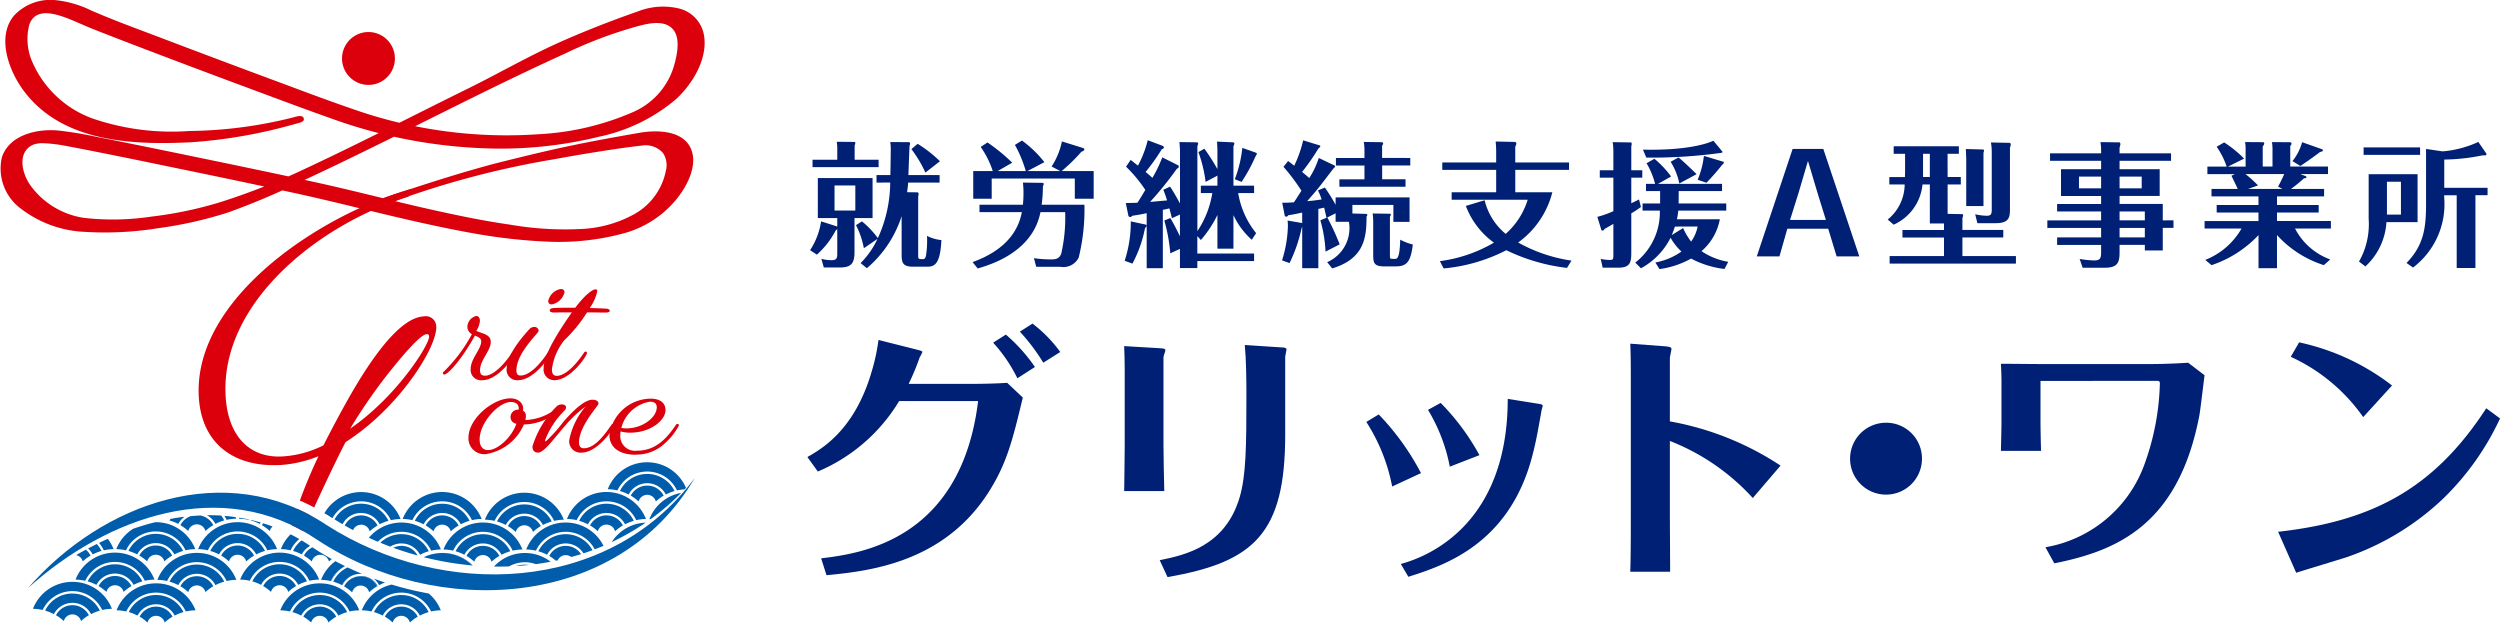 <svg xmlns="http://www.w3.org/2000/svg" xmlns:xlink="http://www.w3.org/1999/xlink" width="199.46" height="49.675" viewBox="0 0 199.46 49.675">
  <defs>
    <style>
      .cls-1 {
        fill: none;
      }

      .cls-2 {
        clip-path: url(#clip-path);
      }

      .cls-3 {
        fill: #002076;
      }

      .cls-4 {
        fill: #dc000c;
      }

      .cls-5 {
        fill: #005dab;
      }
    </style>
    <clipPath id="clip-path">
      <rect id="長方形_4366" data-name="長方形 4366" class="cls-1" width="199.46" height="49.675" transform="translate(0 0)"/>
    </clipPath>
  </defs>
  <g id="logo" transform="translate(13 -0.664)">
    <g id="グループ_5673" data-name="グループ 5673" transform="translate(-13 0.663)">
      <g id="グループ_5672" data-name="グループ 5672" class="cls-2">
        <path id="パス_11679" data-name="パス 11679" class="cls-3" d="M68.176,20.124c0,.927-.3,1.218-1.181,1.218H65.727l-.195-.689a3.359,3.359,0,0,0,.813.107c.455,0,.455-.226.455-.571V18.272a.388.388,0,0,1-.119.107,6.934,6.934,0,0,1-1.506,1.94l-.542-.356a5.792,5.792,0,0,0,.878-2.3l1.289.41V17.4H65.25V14.21h4.367V17.4H68.176ZM70.1,12.746v.591H64.828v-.591H66.8V11.98a3.135,3.135,0,0,0-.044-.668l1.366.012c.064,0,.119,0,.119.086a.387.387,0,0,1-.055.182v1.154ZM66.583,16.8h1.658V14.8H66.583Zm3.348-2.229v-.6h1.105c.011-.323.032-1.809.032-2.025a3.2,3.2,0,0,0-.043-.613l1.495.01a.106.106,0,0,1,.087.108.8.8,0,0,1-.033.172c-.021.065-.086,2.122-.1,2.348h2.491v.6H72.455c-.011.15-.021.345-.086.765l.844.01c.011,0,.076.022.076.13a1.021,1.021,0,0,1-.032.194V20.33c0,.344,0,.344.39.344.162,0,.216-.151.249-.387a8.108,8.108,0,0,0,.065-1.466,3.185,3.185,0,0,0,1.148.334c-.087,1.843-.509,2.122-1.094,2.122H72.823c-.855,0-.888-.388-.888-1.045V17.248A9.072,9.072,0,0,1,69.162,21.4l-.5-.409a6.633,6.633,0,0,0,1.344-1.929l-1.084.743a6.634,6.634,0,0,0-.628-1.842l.476-.3A7.249,7.249,0,0,1,70.039,19a10.833,10.833,0,0,0,.986-4.438Zm3.9-.8a9.765,9.765,0,0,0-1.116-1.875l.5-.42a10.121,10.121,0,0,1,1.777,1.39Z"/>
        <path id="パス_11680" data-name="パス 11680" class="cls-3" d="M86.521,16.333a16.2,16.2,0,0,1-.455,4.212,1.366,1.366,0,0,1-1.462.743H82.675l-.184-.69a9.046,9.046,0,0,0,1.311.1c.347,0,.693,0,.867-.453a12.927,12.927,0,0,0,.314-3.318H83.011c-.628,3.221-4.052,4.212-5.005,4.493l-.412-.507c2.568-.926,3.641-2.424,3.933-3.986h-3.38v-.592h3.466a9.077,9.077,0,0,0,.044-.959,6.629,6.629,0,0,0-.044-.808l1.528.021c.054,0,.13,0,.13.1a.619.619,0,0,1-.065.184,10.63,10.63,0,0,1-.1,1.465Zm-4.68-2.683a9.877,9.877,0,0,0-.867-2.09l.564-.345a8.924,8.924,0,0,1,1.787,1.724l-1.354.711h2.622l-.693-.366a5.674,5.674,0,0,0,.823-2l1.625.507c.087.021.162.053.162.129,0,.1-.108.14-.238.194A13.324,13.324,0,0,1,84.7,13.65h2.557v2.209H85.752V14.243h-6.63v1.616H77.649V13.65h1.559a7.423,7.423,0,0,0-.964-1.928l.542-.355a14.288,14.288,0,0,1,1.972,1.615l-1.16.668Z"/>
        <path id="パス_11681" data-name="パス 11681" class="cls-3" d="M91.4,17.917a.093.093,0,0,1,.075.1.233.233,0,0,1-.119.172,9.968,9.968,0,0,1-1.007,2.845l-.618-.227a10.015,10.015,0,0,0,.488-3.145Zm4.409-2.511v-.592h1.322v-.8l-.943.5a10.821,10.821,0,0,0-.574-2.38l.477-.27a16.987,16.987,0,0,1,1.04,1.627V12c0-.151-.022-.538-.033-.7l1.268.055c.054,0,.119.043.119.1a.529.529,0,0,1-.076.2v3.157h1.647v.592H98.788a6.872,6.872,0,0,0,1.431,3.2l-.347.527a5.984,5.984,0,0,1-1.463-1.971v2.682H97.131V17.151a9.1,9.1,0,0,1-1.322,2l-.281-.313v1.39h4.528v.6H95.528v.56H94.141v-1.53l-.77.355a13.551,13.551,0,0,0-.476-2.617l.476-.2c.228.366.52.948.77,1.454V17.119l-.64.291c-.043-.172-.086-.356-.205-.786a4.99,4.99,0,0,1-.52.118V21.4H91.487V17.011c-.629.129-.867.162-1.149.206a.239.239,0,0,1-.173.1.2.2,0,0,1-.131-.075l-.216-1.045c.216,0,.715-.011.932-.021.1-.152.282-.432.628-1.024A11.046,11.046,0,0,0,89.84,13.3l.368-.538c.087.053.433.344.585.452a8.969,8.969,0,0,0,.78-2.026l1.224.463a.214.214,0,0,1,.065.119c0,.086-.119.119-.173.14a15.359,15.359,0,0,1-1.289,1.81c.325.269.433.367.542.474a10.713,10.713,0,0,0,.79-1.638l1.29.647c.021.021.021.075.021.118s-.011.065-.162.162a27.345,27.345,0,0,1-2.124,2.628c.141-.011,1.29-.118,1.355-.118a7.588,7.588,0,0,0-.3-.851l.542-.248c.249.356.509.84.791,1.336V12.1c0-.13-.022-.539-.044-.764l1.409.021c.043.011.087.043.087.086a2.147,2.147,0,0,1-.065.237v6.765a7.664,7.664,0,0,0,1.191-3.038Zm4.431-3.21c.033.021.033.064.033.1a1.194,1.194,0,0,1-.109.194,13.471,13.471,0,0,1-1.105,2.025l-.542-.215a9.64,9.64,0,0,0,.6-2.5Z"/>
        <path id="パス_11682" data-name="パス 11682" class="cls-3" d="M108.975,17.065c.044,0,.119.032.119.075s-.022.076-.065.141c-.01,1.593-.119,3.338-2.741,4.136l-.4-.5a2.953,2.953,0,0,0,1.734-3.221H106.56v-.678l-.662.334a19.594,19.594,0,0,1,.986,2.143l-1.127.582a10.881,10.881,0,0,0-.412-2.5l.488-.2c-.1-.43-.107-.484-.185-.807-.074.01-.4.086-.465.1V21.4h-1.289v-3.34c-.011.064-.043.14-.054.184a12.214,12.214,0,0,1-.954,2.747l-.6-.216a9.815,9.815,0,0,0,.467-2.694,4.565,4.565,0,0,0-.023-.484l1.063.183c.032.01.064.01.1.021v-.84c-.584.129-.834.172-1.116.215a.163.163,0,0,1-.152.109c-.044,0-.108-.022-.119-.054l-.206-1.056c.206,0,.51,0,.932-.033.086-.118.249-.366.6-.926a15.737,15.737,0,0,0-1.431-1.907l.37-.463c.238.183.324.248.487.377a9.543,9.543,0,0,0,.714-2.025l1.333.409c.032.011.032.054.032.087s-.14.15-.161.172a17.036,17.036,0,0,1-1.29,1.852c.195.162.39.323.574.486a6.694,6.694,0,0,0,.758-1.6l1.257.6c.033.011.043.075.043.108a.4.4,0,0,1-.1.1c-.3.377-.921,1.2-1.191,1.54s-.759.895-.933,1.1c.358-.032.769-.075,1.149-.14a4.44,4.44,0,0,0-.293-.721l.553-.227a13.614,13.614,0,0,1,.857,1.379V15.75h5.9V17.7h-1.29V16.354H107.9v.679Zm3.543-4.46v.6h-2.244v1.1h1.864V14.9h-5.276v-.593h2v-1.1h-2.276v-.6h2.276v-.614a4.121,4.121,0,0,0-.054-.667l1.461.021c.044,0,.087.064.087.1a.512.512,0,0,1-.087.182V12.6Zm-1.625,4.449a.071.071,0,0,1,.075.064c0,.043-.022.077-.075.184v3.017c0,.3,0,.334.195.334h.259c.314,0,.347-.949.368-1.531a4.373,4.373,0,0,0,1.008.388c-.173,1.347-.454,1.745-1.365,1.745h-.92c-.878,0-.878-.334-.878-1.034V17.743a5.023,5.023,0,0,0-.044-.71Z"/>
        <path id="パス_11683" data-name="パス 11683" class="cls-3" d="M125.185,12.961v.593h-4.29v1.788h2.957a7.076,7.076,0,0,1-2.729,4.008,12.335,12.335,0,0,0,4.257,1.443l-.358.582a15.048,15.048,0,0,1-4.842-1.411,13.607,13.607,0,0,1-5,1.454l-.3-.582a11.436,11.436,0,0,0,4.312-1.476,6.4,6.4,0,0,1-2.242-2.93l1.5-.452a4.982,4.982,0,0,0,1.68,2.682,5.958,5.958,0,0,0,1.755-2.725h-6.067v-.593h3.553V13.554h-4.3v-.593h4.3v-.84a7.881,7.881,0,0,0-.043-.83l1.5.033c.054,0,.151.022.151.118a.543.543,0,0,1-.086.259v1.26Z"/>
        <path id="パス_11684" data-name="パス 11684" class="cls-3" d="M131.028,13.586v.592h-.877v2.037c.216-.1.39-.184.617-.3l.152.6a7.489,7.489,0,0,1-.769.506v3.135c0,.732-.065,1.2-1.008,1.2h-1.278l-.152-.7a3.549,3.549,0,0,0,.737.086c.271,0,.271-.086.271-.452V17.862c-.228.141-.672.389-.693.4-.087.129-.152.14-.174.14s-.076-.011-.087-.043l-.324-1.055a8.309,8.309,0,0,0,1.278-.453V14.178h-1.084v-.592h1.084v-1.5a4.6,4.6,0,0,0-.054-.744l1.43.022c.054,0,.086.021.086.118a.7.7,0,0,1-.032.194v1.907Zm2.9,2.65h3.8v.57H133.9a5.746,5.746,0,0,1-.109.69h3.424a4.395,4.395,0,0,1-1.463,2.543,5.362,5.362,0,0,0,2.134.85l-.3.572a7.618,7.618,0,0,1-2.665-.83,7.123,7.123,0,0,1-2.524.84l-.325-.528a5.292,5.292,0,0,0,2.08-.872,4.591,4.591,0,0,1-.867-1.1,5.689,5.689,0,0,1-2.362,2.435l-.455-.453a5.088,5.088,0,0,0,1.961-4.148H131.05v-.57h1.4v-.991h-1.126v-.571h.726a6.107,6.107,0,0,0-.683-1.649l.629-.355a8.092,8.092,0,0,1,1.332,1.412l-1.051.592h5.114v.571h-3.456Zm3.477-4.158a.081.081,0,0,1,.022.043c0,.086-.184.086-.271.1a41,41,0,0,1-5.806.355l-.271-.636c3.954.087,5.46-.635,5.622-.711Zm-3.488.484c.293.216,1.322,1.207,1.441,1.336l-1.376.743a5.157,5.157,0,0,0-.693-1.734Zm-.282,5.516c-.065.183-.13.388-.259.679l.909-.561a5.2,5.2,0,0,0,.639,1.078,3.022,3.022,0,0,0,.52-1.2Zm3.868-5.171a.091.091,0,0,1,.033.064c0,.065-.076.13-.152.2a18.384,18.384,0,0,1-1.235,1.411l-.705-.237a6.812,6.812,0,0,0,.5-1.907Z"/>
        <path id="パス_11685" data-name="パス 11685" class="cls-3" d="M142.6,18.25l-.628,2.208h-1.809l2.86-8.575h2.448l2.871,8.575h-1.809l-.672-2.208Zm.217-.7h2.86l-.661-2.134-.769-2.574-.759,2.574Z"/>
        <path id="パス_11686" data-name="パス 11686" class="cls-3" d="M155.389,14.125h1.052v.591h-1.052v2.349l1.181.021c.022,0,.055.043.055.086a1.027,1.027,0,0,1-.055.238v.937h3.261v.6H156.57v1.486h4.269v.6H150.763v-.6H155.1V18.951h-3.315v-.6H155.1V17.83H153.97V14.716h-.585a3.923,3.923,0,0,1-2.3,3.211l-.477-.41a3.635,3.635,0,0,0,1.354-2.8h-1.224v-.591h1.246c0-.087.011-.27.011-.421V12.271h-.91v-.6h5.2v.6h-.9Zm-1.419-1.854h-.542v1.854h.542Zm4.236-.345c.065,0,.087.054.087.109a.677.677,0,0,1-.043.15V16.44h-1.376V12.691c0-.1-.022-.624-.033-.8Zm2.156-.527c.022,0,.065.075.065.14a.638.638,0,0,1-.065.237V16.6c0,.668,0,1.206-1.126,1.206h-1.474l-.173-.711a4.38,4.38,0,0,0,.91.119c.314,0,.411-.087.411-.485V12.11a4.23,4.23,0,0,0-.065-.743Z"/>
        <path id="パス_11687" data-name="パス 11687" class="cls-3" d="M173.41,17.582v.6h-.856v1.8h-1.431v-.443h-2.015v.615c0,.819-.184,1.207-1.18,1.207h-1.766l-.239-.7a8.157,8.157,0,0,0,1.149.119c.487,0,.563-.162.563-.668v-.572h-3.51v-.6h3.51v-.755h-4.29v-.6h4.29v-.711h-3.51v-.6h3.51v-.636h-3.2V13.5h3.2v-.668h-4.074v-.6h4.074v-.28a3.467,3.467,0,0,0-.054-.614l1.527.022c.033,0,.066.086.066.15a1.374,1.374,0,0,1-.066.27v.452h4.107v.6h-4.107V13.5h3.2v2.133h-3.2v.636h3.446v1.314Zm-5.775-3.49h-1.766v.937h1.766Zm1.473.937h1.766v-.937h-1.766Zm2.015,1.842h-2.015v.711h2.015Zm0,1.314h-2.015v.755h2.015Z"/>
        <path id="パス_11688" data-name="パス 11688" class="cls-3" d="M183.943,14.049c.054.033.076.054.076.086,0,.065-.044.076-.206.1a11.43,11.43,0,0,1-1.029.84h2.643v.593h-3.759v.689h3.326v.6h-3.326v.678h4.3v.6h-2.861a5.152,5.152,0,0,0,2.807,2.467l-.51.452a8.532,8.532,0,0,1-3.737-2.4V21.4h-1.474V18.757a9.117,9.117,0,0,1-3.748,2.4l-.5-.42a5.752,5.752,0,0,0,2.892-2.5h-2.946v-.6h4.3v-.678h-3.336v-.6h3.336v-.689h-3.748v-.593h2.091c-.065-.172-.433-.9-.5-1.056l.281-.129h-2.2v-.6h1.538a6.3,6.3,0,0,0-.8-1.583l.6-.345a9.206,9.206,0,0,1,1.592,1.292l-1.289.636h1.408V11.959a3.411,3.411,0,0,0-.043-.624l1.386.01c.077,0,.142.011.142.1,0,.054-.011.1-.12.237v1.605h.78v-1.26a4,4,0,0,0-.043-.689l1.419.01c.076,0,.141.033.141.108s-.032.107-.1.193v1.638h3.011v.6h-2.21Zm-2.189.84a10.6,10.6,0,0,0,.488-1h-3.088a9.636,9.636,0,0,1,1,.906l-.791.279H182.1Zm3.5-2.984c.021.011.076.032.076.086,0,.076-.022.076-.249.151-.163.14-1.246.916-1.55,1.1l-.628-.388a4.192,4.192,0,0,0,.769-1.508Z"/>
        <path id="パス_11689" data-name="パス 11689" class="cls-3" d="M192.884,13.9v3.824H190.4a5.219,5.219,0,0,1-1.68,3.533l-.509-.387a6.038,6.038,0,0,0,.77-3.415V13.9Zm.2-1.541h-4.507v-.6h4.507Zm-2.644,4.762h1.116V14.5h-1.116Zm4.572-1.3a6.336,6.336,0,0,1-2.492,5.526l-.52-.366c1.387-1.412,1.56-2.823,1.56-4.719V11.883l1.322.195a8.4,8.4,0,0,0,2.849-.754l.618.9a.1.1,0,0,1,.032.075c0,.076-.076.1-.13.1a1.09,1.09,0,0,0-.357.032,15.9,15.9,0,0,1-2.882.3v2.251h3.456v.593H197.5v5.806h-1.495V15.579h-1Z"/>
        <path id="パス_11690" data-name="パス 11690" class="cls-3" d="M64.417,36.465c1.16-.663,3.781-2.16,5.135-6.841a15.689,15.689,0,0,0,.537-2.5l3.137.791c.15.043.365.086.365.171a2.583,2.583,0,0,1-.215.427,18.774,18.774,0,0,1-.881,2.117h4.469c.666,0,2.127,0,3.394-.085l1.247,1.174c-.838,3.486-1.29,5.3-2.772,7.612-3.609,5.6-9.56,6.242-12.891,6.562l-.429-1.346C68.5,44.182,76.663,43.2,78.038,32h-6.3a13.861,13.861,0,0,1-6.488,5.622Zm15.834-9.77a13.241,13.241,0,0,1,2.32,2.587l-1.4.9a12.112,12.112,0,0,0-1.934-2.842Zm2.127-.876a10.825,10.825,0,0,1,2.213,2.266l-1.354.855a15.521,15.521,0,0,0-1.869-2.48Z"/>
        <path id="パス_11691" data-name="パス 11691" class="cls-3" d="M89.733,29.368c0-.535-.021-1.219-.043-1.753l2.9.171c.28.021.387.042.387.171,0,.085-.15.448-.15.534v7.055c0,1.047.043,2.65.064,3.633h-3.2c0-.192.043-2.565.043-3.655Zm2.793,15.327c1.977-.406,5.221-1.09,6.381-5.023.515-1.775.537-4.1.537-8.209,0-1.155-.022-2.844-.129-3.934l2.986.192c.108,0,.344.022.344.15,0,.086-.107.513-.107.62v6.2c0,7.867-2.471,10.154-9.389,11.352Z"/>
        <path id="パス_11692" data-name="パス 11692" class="cls-3" d="M110,33.066a20.271,20.271,0,0,1,3.373,4.682l-2.3,1.068a14.562,14.562,0,0,0-2.063-5.151Zm12.847-.834c.086.021.237.043.237.149,0,.065-.108.364-.108.45-.279,1.56-.408,2.351-.752,3.655-1.847,6.9-6.939,8.615-9.861,9.534l-.6-1.025c2.557-.685,8.53-3.464,8.53-13.169Zm-7.906-.086a18.5,18.5,0,0,1,3.094,4.169l-2.364.919a13.694,13.694,0,0,0-1.74-4.532Z"/>
        <path id="パス_11693" data-name="パス 11693" class="cls-3" d="M130.113,30.094c0-1.433-.021-2.116-.043-2.673l2.836.214c.15.021.451.043.451.192,0,.108-.129.642-.129.749v5.045a23.448,23.448,0,0,1,8.83,3.528l-2.213,2.586a17.6,17.6,0,0,0-6.617-4.553v5.964c0,.171.022,3.933.022,4.468h-3.18c.043-1.347.043-3.207.043-4.553Z"/>
        <path id="パス_11694" data-name="パス 11694" class="cls-3" d="M153.343,36.593a2.868,2.868,0,1,1-2.879-2.865,2.854,2.854,0,0,1,2.879,2.865"/>
        <path id="パス_11695" data-name="パス 11695" class="cls-3" d="M162.8,30.393v3.271c0,.47.021,1.518.043,2.309h-3.2c.021-1.069.043-1.86.043-2.309V30.393c0-.256-.022-.983-.043-1.368,1.053,0,2.148.021,3.222.021H171.7c.408,0,1.675-.021,2.878-.106l1.311,1c-.064.448-.322,2.672-.408,3.163-1.676,8.872-6.7,10.86-11.58,11.844l-.709-1.284a10.228,10.228,0,0,0,7.842-6.456,20.25,20.25,0,0,0,1.289-6.605c0-.171-.065-.214-.194-.214Z"/>
        <path id="パス_11696" data-name="パス 11696" class="cls-3" d="M181.757,42.429c7.434-.834,12.4-3.378,16.607-9.855l1.1.812a21.541,21.541,0,0,1-4.533,6.392,21.16,21.16,0,0,1-7.649,4.66c-.58.193-3.437,1.048-4.082,1.262Zm6.789-9.149a14.327,14.327,0,0,0-5.779-4.811l.666-1.154a18.458,18.458,0,0,1,7.412,3.442Z"/>
        <path id="パス_11697" data-name="パス 11697" class="cls-4" d="M23.332,9.384a35.282,35.282,0,0,1-8.23,1.069,19.511,19.511,0,0,1-7.725-1,8.327,8.327,0,0,1-4.749-4.4,4.52,4.52,0,0,1-.284-3.1C2.772.766,4.007.99,4.975,1.316c.825.278,1.628.678,2.44,1q1.669.658,3.348,1.3,4.382,1.676,8.781,3.309c2.335.87,4.67,1.745,7.019,2.577a40.133,40.133,0,0,0,13.128,2.356,32.823,32.823,0,0,0,8.1-.949,13.9,13.9,0,0,0,6.134-2.985c1.308-1.2,2.509-3.168,2.261-4.991A2.669,2.669,0,0,0,54.082.657a5.481,5.481,0,0,0-3.206.261c-2.128.741-4.43,1.641-6.47,2.565-2.366,1.072-4.775,2.456-7.1,3.6-4.62,2.274-8.932,4.521-13.606,6.682a54.042,54.042,0,0,1-6.062,2.346,31.042,31.042,0,0,1-5.521,1.167,20.769,20.769,0,0,1-5.37.112,6.428,6.428,0,0,1-4.32-2.6c-.711-1-1.07-2.7.256-3.259a2.227,2.227,0,0,1,.829-.1,10.767,10.767,0,0,1,1.591.183c.3.052.594.11.89.167,2.643.51,5.28,1.054,7.916,1.6,3.166.652,6.331,1.31,9.49,2,2.783.6,5.54,1.31,8.313,1.959,2.1.492,4.211.955,6.337,1.326a43.844,43.844,0,0,0,5.621.614,19.775,19.775,0,0,0,6.228-.7A8.209,8.209,0,0,0,53.885,16c.834-.981,1.759-2.635,1.3-3.976C54.619,10.367,52.4,10.353,51,10.6c-4.475.782-6.41,1.175-11.006,2.323-2.627.657-6.167,1.784-9.191,2.812-.269.092-1.283.494-1.049.808s1.67-.465,1.956-.566A70.919,70.919,0,0,1,44.194,12.71c1.6-.3,5.112-.892,7.013-1.094a1.857,1.857,0,0,1,1.676.576,1.743,1.743,0,0,1,.242,1.434,5.088,5.088,0,0,1-2.516,3.458,9.624,9.624,0,0,1-4.257,1.187,25.585,25.585,0,0,1-5.658-.347c-2.11-.3-4.2-.737-6.281-1.2-3-.671-5.973-1.46-8.976-2.122-3.053-.673-6.114-1.31-9.175-1.943-2.833-.587-5.668-1.169-8.507-1.727a29.343,29.343,0,0,0-3.141-.521C2.96,10.267.772,10.748.157,12.527A3.975,3.975,0,0,0,1.7,16.674,9,9,0,0,0,6.759,18.5a26.587,26.587,0,0,0,5.809-.285A32.384,32.384,0,0,0,18.2,16.951a59.765,59.765,0,0,0,6.143-2.616c2.314-1.073,4.6-2.193,6.891-3.325C35.84,8.728,40.42,6.388,45.1,4.267a34.245,34.245,0,0,1,5.715-2.158c.925-.252,2.284-.572,2.939.307.572.768.224,2.179-.045,3.049A5.82,5.82,0,0,1,50.4,8.988a21.527,21.527,0,0,1-7.377,1.718A36.959,36.959,0,0,1,28.078,8.677C26,7.964,23.944,7.182,21.884,6.418q-4.4-1.634-8.783-3.3C11.157,2.377,9.19,1.671,7.283.84a8.429,8.429,0,0,0-2.9-.833A3.971,3.971,0,0,0,1.1,1.266c-1.4,1.718-.371,4.417.787,5.971,3.077,4.133,8.694,4.345,13.4,4.112A40.072,40.072,0,0,0,23.511,9.9c.28-.076.789-.151.73-.426-.079-.375-.657-.156-.909-.088"/>
        <path id="パス_11698" data-name="パス 11698" class="cls-4" d="M38.476,30.335a.824.824,0,0,1-.926-.878c0-.853.842-1.575.842-2.225,0-.251-.241-.348-.5-.456-1,1.828-2.14,3.1-2.429,3.1-.084,0-.132-.036-.132-.1a.189.189,0,0,1,.084-.133,12.22,12.22,0,0,0,2.236-2.981.668.668,0,0,1-.36-.6.922.922,0,0,1,.709-.853c.18,0,.289.156.289.4a1.737,1.737,0,0,1-.289.794c.553.241,1.154.288,1.154.878,0,.721-.853,1.443-.853,2.248,0,.3.084.446.4.446.541,0,1.335-.625,2.153-1.84a.148.148,0,0,1,.12-.084.123.123,0,0,1,.12.132c0,.18-1.311,2.152-2.609,2.152"/>
        <path id="パス_11699" data-name="パス 11699" class="cls-4" d="M40.426,29.409c0-.9.865-2.117,1.815-3.151a.489.489,0,0,1,.373-.168.328.328,0,0,1,.36.277.352.352,0,0,1-.1.2c-.709.818-1.671,1.924-1.671,2.994,0,.253.084.4.325.4.6,0,1.358-.612,2.176-1.827a.151.151,0,0,1,.12-.084.124.124,0,0,1,.121.132c0,.181-1.311,2.152-2.61,2.152a.832.832,0,0,1-.913-.925m4.316-6.349c.216,0,.3.12.3.253a1.291,1.291,0,0,1-1.01.974.253.253,0,0,1-.289-.265,1.231,1.231,0,0,1,1-.962"/>
        <path id="パス_11700" data-name="パス 11700" class="cls-4" d="M44.226,30.335a.849.849,0,0,1-.854-.95c0-1.178,1.431-3.282,2.237-4.437l.012-.024c-.541,0-1.01,0-1.383.013-.241,0-.373-.048-.373-.169s.109-.18.337-.193c.385-.023.974-.023,1.695-.023.71-.95,1.347-1.467,1.623-1.467.1,0,.133.06.133.156a3.66,3.66,0,0,1-.6,1.334c.408.013.841.025,1.286.049.229.012.313.1.313.18s-.133.133-.337.133c-.529,0-1.022-.013-1.479-.013-.06.1-.12.181-.18.277a11.5,11.5,0,0,1-1.647,1.96,4.652,4.652,0,0,0-.974,2.309c0,.372.132.516.4.516.577-.011,1.334-.625,2.164-1.851a.148.148,0,0,1,.12-.084c.072,0,.108.048.108.12,0,.24-1.323,2.164-2.6,2.164"/>
        <path id="パス_11701" data-name="パス 11701" class="cls-4" d="M41.8,33.865a3.991,3.991,0,0,1-3.042,2.368,1.262,1.262,0,0,1-1.383-1.3c0-1.551,1.972-3.15,3.343-3.15.673,0,1.022.421,1.022.806a.83.83,0,0,1-.013.179.433.433,0,0,1,.229.41,1.688,1.688,0,0,1-.036.336,4.263,4.263,0,0,0,2.621-1.046.218.218,0,0,1,.132-.048c.072,0,.1.036.1.108,0,.288-1.444,1.335-2.97,1.335m-2.85,2.044c.746,0,1.852-.986,2.249-2.1a.528.528,0,0,1-.469-.542.587.587,0,0,1,.625-.577h.024c.048-.4-.193-.613-.625-.613-.986,0-2.49,1.659-2.49,2.982,0,.542.229.854.686.854"/>
        <path id="パス_11702" data-name="パス 11702" class="cls-4" d="M46.4,36.113a.906.906,0,0,1-.986-.974,5.749,5.749,0,0,1,1.311-2.706,9.2,9.2,0,0,0-1.6,1.492c-.95,1.082-1.719,2.188-2.188,2.188-.277,0-.457-.156-.457-.493a7.694,7.694,0,0,1,1.876-3.138.613.613,0,0,1,.469-.217c.192,0,.336.084.336.241a.354.354,0,0,1-.108.241,6.553,6.553,0,0,0-1.563,2.38c0,.06.024.085.06.085a11.425,11.425,0,0,0,1.383-1.539c.721-.831,1.671-1.781,2.344-1.781.277,0,.47.121.47.289a.285.285,0,0,1-.06.157c-.433.577-1.492,1.887-1.492,2.958,0,.276.1.468.385.468.686,0,1.371-.637,2.189-1.851a.148.148,0,0,1,.12-.084.123.123,0,0,1,.12.132c0,.18-1.311,2.152-2.609,2.152"/>
        <path id="パス_11703" data-name="パス 11703" class="cls-4" d="M50.723,36.281c-1.4,0-2.1-.649-2.1-1.574a3.356,3.356,0,0,1,3.283-2.9c.769,0,1.19.349,1.19.914,0,.818-1.2,1.8-2.814,1.8a2.669,2.669,0,0,1-.769-.1,2.56,2.56,0,0,0-.024.3,1.174,1.174,0,0,0,1.322,1.238c1.359,0,2.249-.769,3.115-2.055a.148.148,0,0,1,.12-.084.123.123,0,0,1,.12.132,5.089,5.089,0,0,1-1.118,1.419,3.294,3.294,0,0,1-2.321.9m-1.154-2.128a2.346,2.346,0,0,0,.409.036c1.31,0,2.417-.9,2.417-1.671,0-.337-.193-.457-.566-.457a2.837,2.837,0,0,0-2.26,2.092"/>
        <path id="パス_11704" data-name="パス 11704" class="cls-4" d="M31.507,4.667a2.109,2.109,0,1,1-2.11-2.11,2.11,2.11,0,0,1,2.11,2.11"/>
        <path id="パス_11705" data-name="パス 11705" class="cls-5" d="M6.027,46.244a3.785,3.785,0,0,1,.774.093,2.627,2.627,0,0,1,4.75,0,3.793,3.793,0,0,1,.774-.093,3.381,3.381,0,0,0-6.3,0"/>
        <path id="パス_11706" data-name="パス 11706" class="cls-5" d="M9.176,45.024a2.419,2.419,0,0,0-2.182,1.361,3.744,3.744,0,0,1,.7.279,1.669,1.669,0,0,1,2.964,0,3.762,3.762,0,0,1,.7-.279,2.417,2.417,0,0,0-2.181-1.361"/>
        <path id="パス_11707" data-name="パス 11707" class="cls-5" d="M9.861,47.225a3.675,3.675,0,0,1,.626-.466,1.471,1.471,0,0,0-2.622,0,3.715,3.715,0,0,1,.626.466.707.707,0,0,1,1.37,0"/>
        <path id="パス_11708" data-name="パス 11708" class="cls-5" d="M9.279,43.813a3.717,3.717,0,0,1,.774.094,2.626,2.626,0,0,1,4.75,0,3.733,3.733,0,0,1,.774-.094,3.361,3.361,0,0,0-3.149-2.15c-.021,0-.041,0-.062.005-.584.147-1.164.322-1.739.52a3.319,3.319,0,0,0-1.348,1.625"/>
        <path id="パス_11709" data-name="パス 11709" class="cls-5" d="M14.61,43.956a2.428,2.428,0,0,0-4.363,0,3.761,3.761,0,0,1,.7.279,1.669,1.669,0,0,1,2.965,0,3.734,3.734,0,0,1,.7-.279"/>
        <path id="パス_11710" data-name="パス 11710" class="cls-5" d="M12.428,43.525a1.463,1.463,0,0,0-1.311.8,3.676,3.676,0,0,1,.626.466.707.707,0,0,1,1.37,0,3.676,3.676,0,0,1,.626-.466,1.463,1.463,0,0,0-1.311-.8"/>
        <path id="パス_11711" data-name="パス 11711" class="cls-5" d="M8.287,43.907a3.794,3.794,0,0,1,.774-.094,3.3,3.3,0,0,0-.461-.822q-.35.157-.7.325a2.535,2.535,0,0,1,.382.591"/>
        <path id="パス_11712" data-name="パス 11712" class="cls-5" d="M7.394,44.235a3.761,3.761,0,0,1,.7-.279,2.363,2.363,0,0,0-.368-.552c-.234.116-.468.235-.7.358a1.631,1.631,0,0,1,.368.473"/>
        <path id="パス_11713" data-name="パス 11713" class="cls-5" d="M6.6,44.794a3.675,3.675,0,0,1,.626-.466,1.442,1.442,0,0,0-.379-.471q-.39.21-.775.433a.693.693,0,0,1,.528.5"/>
        <path id="パス_11714" data-name="パス 11714" class="cls-5" d="M22.412,43.813a3.735,3.735,0,0,1,.775.094,2.559,2.559,0,0,1,.692-.9c-.23-.133-.46-.258-.692-.375a3.3,3.3,0,0,0-.775,1.176"/>
        <path id="パス_11715" data-name="パス 11715" class="cls-5" d="M23.379,43.956a3.734,3.734,0,0,1,.7.279,1.652,1.652,0,0,1,.665-.686q-.339-.228-.683-.432a2.38,2.38,0,0,0-.681.839"/>
        <path id="パス_11716" data-name="パス 11716" class="cls-5" d="M24.25,44.329a3.676,3.676,0,0,1,.626.466.707.707,0,0,1,1.37,0c.072-.066.148-.126.225-.186-.527-.3-1.043-.606-1.542-.94a1.454,1.454,0,0,0-.679.66"/>
        <path id="パス_11717" data-name="パス 11717" class="cls-5" d="M26.405,46.331a.322.322,0,0,1,.033.006,2.587,2.587,0,0,1,1.1-1.167l-.005,0a2.586,2.586,0,0,0-1.123,1.164"/>
        <path id="パス_11718" data-name="パス 11718" class="cls-5" d="M30.3,46.665c.1-.051.2-.1.3-.14-.1.042-.2.089-.305.139h0"/>
        <path id="パス_11719" data-name="パス 11719" class="cls-5" d="M27.3,46.652l.028.013a1.656,1.656,0,0,1,.781-.747,1.649,1.649,0,0,0-.809.734"/>
        <path id="パス_11720" data-name="パス 11720" class="cls-5" d="M28.1,47.2c.009.008.02.015.029.024a.7.7,0,0,1,.415-.473.7.7,0,0,0-.444.449"/>
        <path id="パス_11721" data-name="パス 11721" class="cls-5" d="M30.076,46.779a3.7,3.7,0,0,0-.584.431l.006.014a3.729,3.729,0,0,1,.626-.466,1.464,1.464,0,0,0-1.311-.8,1.481,1.481,0,0,0-.624.139,1.469,1.469,0,0,1,1.887.686"/>
        <path id="パス_11722" data-name="パス 11722" class="cls-5" d="M22.309,44.832a2.612,2.612,0,0,1,2.375,1.505,3.8,3.8,0,0,1,.775-.094,3.382,3.382,0,0,0-6.3,0,3.794,3.794,0,0,1,.774.094,2.613,2.613,0,0,1,2.375-1.505"/>
        <path id="パス_11723" data-name="パス 11723" class="cls-5" d="M22.309,45.763a1.662,1.662,0,0,1,1.483.9,3.707,3.707,0,0,1,.7-.279,2.428,2.428,0,0,0-4.363,0,3.761,3.761,0,0,1,.7.279,1.659,1.659,0,0,1,1.482-.9"/>
        <path id="パス_11724" data-name="パス 11724" class="cls-5" d="M22.994,47.225a3.715,3.715,0,0,1,.626-.466,1.471,1.471,0,0,0-2.622,0,3.675,3.675,0,0,1,.626.466.707.707,0,0,1,1.37,0"/>
        <path id="パス_11725" data-name="パス 11725" class="cls-5" d="M15.706,44.113a3.363,3.363,0,0,0-3.15,2.15,3.735,3.735,0,0,1,.775.094,2.626,2.626,0,0,1,4.75,0,3.717,3.717,0,0,1,.774-.094,3.362,3.362,0,0,0-3.149-2.15"/>
        <path id="パス_11726" data-name="パス 11726" class="cls-5" d="M15.706,45.044a2.417,2.417,0,0,0-2.182,1.362,3.578,3.578,0,0,1,.7.279,1.669,1.669,0,0,1,2.965,0,3.628,3.628,0,0,1,.7-.279,2.416,2.416,0,0,0-2.181-1.362"/>
        <path id="パス_11727" data-name="パス 11727" class="cls-5" d="M15.706,45.974a1.463,1.463,0,0,0-1.311.8,3.715,3.715,0,0,1,.626.466.707.707,0,0,1,1.37,0,3.675,3.675,0,0,1,.626-.466,1.464,1.464,0,0,0-1.311-.8"/>
        <path id="パス_11728" data-name="パス 11728" class="cls-5" d="M12.453,46.543A3.362,3.362,0,0,0,9.3,48.693a3.794,3.794,0,0,1,.774.094,2.626,2.626,0,0,1,4.75,0,3.8,3.8,0,0,1,.775-.094,3.363,3.363,0,0,0-3.15-2.15"/>
        <path id="パス_11729" data-name="パス 11729" class="cls-5" d="M12.453,47.474a2.415,2.415,0,0,0-2.181,1.361,3.762,3.762,0,0,1,.7.279,1.67,1.67,0,0,1,2.965,0,3.707,3.707,0,0,1,.7-.279,2.416,2.416,0,0,0-2.182-1.361"/>
        <path id="パス_11730" data-name="パス 11730" class="cls-5" d="M12.453,48.4a1.464,1.464,0,0,0-1.311.8,3.675,3.675,0,0,1,.626.466.707.707,0,0,1,1.37,0,3.715,3.715,0,0,1,.626-.466,1.463,1.463,0,0,0-1.311-.8"/>
        <path id="パス_11731" data-name="パス 11731" class="cls-5" d="M22.107,43.813a3.382,3.382,0,0,0-6.3,0,3.735,3.735,0,0,1,.775.094,2.626,2.626,0,0,1,4.75,0,3.717,3.717,0,0,1,.774-.094"/>
        <path id="パス_11732" data-name="パス 11732" class="cls-5" d="M18.958,42.594a2.417,2.417,0,0,0-2.182,1.362,3.578,3.578,0,0,1,.7.279,1.669,1.669,0,0,1,2.965,0,3.628,3.628,0,0,1,.7-.279,2.416,2.416,0,0,0-2.181-1.362"/>
        <path id="パス_11733" data-name="パス 11733" class="cls-5" d="M19.642,44.794a3.715,3.715,0,0,1,.626-.466,1.471,1.471,0,0,0-2.622,0,3.675,3.675,0,0,1,.626.466.707.707,0,0,1,1.37,0"/>
        <path id="パス_11734" data-name="パス 11734" class="cls-5" d="M19.06,41.383a3.8,3.8,0,0,1,.775.093c.005-.011.012-.021.017-.032-.25-.055-.5-.1-.753-.143-.012.028-.028.053-.039.082"/>
        <path id="パス_11735" data-name="パス 11735" class="cls-5" d="M20.028,41.525a3.734,3.734,0,0,1,.7.279c.021-.04.046-.078.07-.116q-.374-.109-.749-.2c-.006.012-.014.023-.02.035"/>
        <path id="パス_11736" data-name="パス 11736" class="cls-5" d="M20.9,41.9a3.675,3.675,0,0,1,.626.466.692.692,0,0,1,.225-.357q-.38-.141-.762-.26a1.532,1.532,0,0,0-.089.151"/>
        <path id="パス_11737" data-name="パス 11737" class="cls-5" d="M18.08,41.477a3.734,3.734,0,0,1,.775-.093c-.017-.044-.041-.083-.059-.126-.3-.041-.594-.075-.892-.1a2.594,2.594,0,0,1,.176.318"/>
        <path id="パス_11738" data-name="パス 11738" class="cls-5" d="M13.524,41.525a3.734,3.734,0,0,1,.7.279,1.644,1.644,0,0,1,.5-.577c-.376.045-.751.106-1.126.175-.023.041-.049.08-.07.123"/>
        <path id="パス_11739" data-name="パス 11739" class="cls-5" d="M17.188,41.8a3.762,3.762,0,0,1,.7-.279,2.349,2.349,0,0,0-.241-.388c-.378-.023-.756-.029-1.135-.025a1.654,1.654,0,0,1,.677.692"/>
        <path id="パス_11740" data-name="パス 11740" class="cls-5" d="M14.394,41.9a3.675,3.675,0,0,1,.626.466.707.707,0,0,1,1.37,0,3.715,3.715,0,0,1,.626-.466,1.46,1.46,0,0,0-1.023-.772q-.384.017-.768.051a1.456,1.456,0,0,0-.831.721"/>
        <path id="パス_11741" data-name="パス 11741" class="cls-5" d="M27.528,45.167c-.258-.128-.515-.256-.768-.393a3.324,3.324,0,0,0-1.144,1.49,3.785,3.785,0,0,1,.774.094c.005-.009.011-.018.015-.027a2.6,2.6,0,0,1,1.123-1.164"/>
        <path id="パス_11742" data-name="パス 11742" class="cls-5" d="M26.583,46.406a3.734,3.734,0,0,1,.7.279c.006-.012.014-.022.021-.034a1.651,1.651,0,0,1,.808-.734,1.673,1.673,0,0,1,.654-.134c.044,0,.086.006.129.009-.391-.164-.778-.335-1.159-.519a2.4,2.4,0,0,0-1.152,1.133"/>
        <path id="パス_11743" data-name="パス 11743" class="cls-5" d="M30.247,46.685c.015-.008.032-.014.048-.022.1-.05.2-.1.3-.138.043-.017.088-.03.132-.045q-.455-.15-.9-.316a1.629,1.629,0,0,1,.419.521"/>
        <path id="パス_11744" data-name="パス 11744" class="cls-5" d="M29.45,47.245c.013-.012.028-.023.042-.035a3.7,3.7,0,0,1,.584-.431,1.464,1.464,0,0,0-1.311-.8,1.481,1.481,0,0,0-.575.118,1.457,1.457,0,0,0-.736.686,3.675,3.675,0,0,1,.626.466c0-.016.014-.029.019-.045a.7.7,0,0,1,.444-.448.7.7,0,0,1,.907.493"/>
        <path id="パス_11745" data-name="パス 11745" class="cls-5" d="M37.669,45.113l.049.005a3.369,3.369,0,0,0-2.4-1,3.482,3.482,0,0,0-.555.047,3.511,3.511,0,0,1,.516-.04,3.372,3.372,0,0,1,2.391.992"/>
        <path id="パス_11746" data-name="パス 11746" class="cls-5" d="M5.779,46.424a3.361,3.361,0,0,0-3.149,2.15,3.794,3.794,0,0,1,.774.094,2.626,2.626,0,0,1,4.75,0,3.785,3.785,0,0,1,.774-.094,3.362,3.362,0,0,0-3.149-2.15"/>
        <path id="パス_11747" data-name="パス 11747" class="cls-5" d="M5.779,47.355A2.417,2.417,0,0,0,3.6,48.717,3.612,3.612,0,0,1,4.3,49a1.668,1.668,0,0,1,2.964,0,3.629,3.629,0,0,1,.7-.279,2.416,2.416,0,0,0-2.181-1.362"/>
        <path id="パス_11748" data-name="パス 11748" class="cls-5" d="M5.779,48.286a1.463,1.463,0,0,0-1.311.8,3.675,3.675,0,0,1,.626.466.707.707,0,0,1,1.37,0,3.675,3.675,0,0,1,.626-.466,1.464,1.464,0,0,0-1.311-.8"/>
        <path id="パス_11749" data-name="パス 11749" class="cls-5" d="M28.868,48.694a3.785,3.785,0,0,1,.774.093,2.627,2.627,0,0,1,4.75,0,3.8,3.8,0,0,1,.775-.093A3.321,3.321,0,0,0,34.2,47.35a24.991,24.991,0,0,1-2.951-.71,3.346,3.346,0,0,0-2.384,2.054"/>
        <path id="パス_11750" data-name="パス 11750" class="cls-5" d="M32.017,47.475a2.417,2.417,0,0,0-2.182,1.362,3.673,3.673,0,0,1,.7.278,1.669,1.669,0,0,1,2.964,0,3.69,3.69,0,0,1,.7-.278,2.416,2.416,0,0,0-2.181-1.362"/>
        <path id="パス_11751" data-name="パス 11751" class="cls-5" d="M32.017,48.4a1.463,1.463,0,0,0-1.311.8,3.675,3.675,0,0,1,.626.466.707.707,0,0,1,1.37,0,3.676,3.676,0,0,1,.626-.466,1.464,1.464,0,0,0-1.311-.8"/>
        <path id="パス_11752" data-name="パス 11752" class="cls-5" d="M25.513,46.544a3.363,3.363,0,0,0-3.15,2.15,3.8,3.8,0,0,1,.775.093,2.627,2.627,0,0,1,4.75,0,3.785,3.785,0,0,1,.774-.093,3.362,3.362,0,0,0-3.149-2.15"/>
        <path id="パス_11753" data-name="パス 11753" class="cls-5" d="M25.513,47.475a2.417,2.417,0,0,0-2.182,1.362,3.638,3.638,0,0,1,.7.278,1.67,1.67,0,0,1,2.965,0,3.69,3.69,0,0,1,.7-.278,2.416,2.416,0,0,0-2.181-1.362"/>
        <path id="パス_11754" data-name="パス 11754" class="cls-5" d="M25.513,48.4a1.463,1.463,0,0,0-1.311.8,3.715,3.715,0,0,1,.626.466.707.707,0,0,1,1.37,0,3.675,3.675,0,0,1,.626-.466,1.464,1.464,0,0,0-1.311-.8"/>
        <path id="パス_11755" data-name="パス 11755" class="cls-5" d="M40.611,45.192a2.575,2.575,0,0,1,2.138-.181c.4-.053.791-.119,1.184-.193a3.368,3.368,0,0,0-4.523.383c.4.006.8.005,1.2-.009"/>
        <path id="パス_11756" data-name="パス 11756" class="cls-5" d="M41.162,45.161c.347-.021.692-.05,1.037-.087a2.557,2.557,0,0,0-.317-.023,2.442,2.442,0,0,0-.72.11"/>
        <path id="パス_11757" data-name="パス 11757" class="cls-5" d="M35.278,40A2.613,2.613,0,0,1,37.653,41.5a3.785,3.785,0,0,1,.774-.094,3.382,3.382,0,0,0-6.3,0,3.8,3.8,0,0,1,.775.094A2.612,2.612,0,0,1,35.278,40"/>
        <path id="パス_11758" data-name="パス 11758" class="cls-5" d="M36.761,41.832a3.761,3.761,0,0,1,.7-.279,2.428,2.428,0,0,0-4.363,0,3.734,3.734,0,0,1,.7.279,1.669,1.669,0,0,1,2.965,0"/>
        <path id="パス_11759" data-name="パス 11759" class="cls-5" d="M35.278,41.861a.7.7,0,0,1,.685.531,3.675,3.675,0,0,1,.626-.466,1.471,1.471,0,0,0-2.622,0,3.715,3.715,0,0,1,.626.466.7.7,0,0,1,.685-.531"/>
        <path id="パス_11760" data-name="パス 11760" class="cls-5" d="M26.525,41.341a2.622,2.622,0,0,1,4.66.163,3.785,3.785,0,0,1,.774-.094,3.384,3.384,0,0,0-6.077-.465c.186.111.371.222.555.343l.088.053"/>
        <path id="パス_11761" data-name="パス 11761" class="cls-5" d="M28.81,40.93a1.659,1.659,0,0,1,1.482.9,3.762,3.762,0,0,1,.7-.279,2.423,2.423,0,0,0-4.3-.111c.211.13.423.261.639.385a1.659,1.659,0,0,1,1.479-.9"/>
        <path id="パス_11762" data-name="パス 11762" class="cls-5" d="M28.81,41.861a.7.7,0,0,1,.685.531,3.675,3.675,0,0,1,.626-.466,1.47,1.47,0,0,0-2.619,0c.221.126.443.25.667.369a.7.7,0,0,1,.641-.429"/>
        <path id="パス_11763" data-name="パス 11763" class="cls-5" d="M35.278,44.121a3.4,3.4,0,0,0-1.466.334,24.837,24.837,0,0,0,3.857.658,3.373,3.373,0,0,0-2.391-.992"/>
        <path id="パス_11764" data-name="パス 11764" class="cls-5" d="M35.381,43.841a3.8,3.8,0,0,1,.775.093,2.627,2.627,0,0,1,4.75,0,3.785,3.785,0,0,1,.774-.093,3.382,3.382,0,0,0-6.3,0"/>
        <path id="パス_11765" data-name="パス 11765" class="cls-5" d="M40.712,43.983a2.429,2.429,0,0,0-4.363,0,3.762,3.762,0,0,1,.7.279,1.669,1.669,0,0,1,2.965,0,3.734,3.734,0,0,1,.7-.279"/>
        <path id="パス_11766" data-name="パス 11766" class="cls-5" d="M38.53,43.552a1.463,1.463,0,0,0-1.311.8,3.715,3.715,0,0,1,.626.466.707.707,0,0,1,1.37,0,3.675,3.675,0,0,1,.626-.466,1.464,1.464,0,0,0-1.311-.8"/>
        <path id="パス_11767" data-name="パス 11767" class="cls-5" d="M32.026,42.43A2.612,2.612,0,0,1,34.4,43.935a3.8,3.8,0,0,1,.775-.094,3.381,3.381,0,0,0-5.745-.935c.238.109.477.216.718.318a2.614,2.614,0,0,1,1.877-.794"/>
        <path id="パス_11768" data-name="パス 11768" class="cls-5" d="M32.026,43.36a1.662,1.662,0,0,1,1.483.9,3.707,3.707,0,0,1,.7-.279,2.423,2.423,0,0,0-3.864-.68c.263.108.527.213.793.313a1.657,1.657,0,0,1,.889-.256"/>
        <path id="パス_11769" data-name="パス 11769" class="cls-5" d="M32.026,43.552a1.473,1.473,0,0,0-.647.151q.959.348,1.937.616a1.464,1.464,0,0,0-1.29-.767"/>
        <path id="パス_11770" data-name="パス 11770" class="cls-5" d="M41.835,40.052a2.613,2.613,0,0,1,2.375,1.505,3.785,3.785,0,0,1,.774-.094,3.382,3.382,0,0,0-6.3,0,3.8,3.8,0,0,1,.775.094,2.612,2.612,0,0,1,2.375-1.505"/>
        <path id="パス_11771" data-name="パス 11771" class="cls-5" d="M44.016,41.606a2.429,2.429,0,0,0-4.363,0,3.762,3.762,0,0,1,.7.279,1.669,1.669,0,0,1,2.965,0,3.734,3.734,0,0,1,.7-.279"/>
        <path id="パス_11772" data-name="パス 11772" class="cls-5" d="M41.835,41.175a1.463,1.463,0,0,0-1.311.8,3.715,3.715,0,0,1,.626.466.707.707,0,0,1,1.37,0,3.675,3.675,0,0,1,.626-.466,1.464,1.464,0,0,0-1.311-.8"/>
        <path id="パス_11773" data-name="パス 11773" class="cls-5" d="M51.638,36.883a3.361,3.361,0,0,0-3.149,2.15,3.794,3.794,0,0,1,.774.094,2.626,2.626,0,0,1,4.75,0,3.741,3.741,0,0,1,.6-.082c.039-.042.08-.08.119-.122a3.359,3.359,0,0,0-3.1-2.04"/>
        <path id="パス_11774" data-name="パス 11774" class="cls-5" d="M53.82,39.176a2.428,2.428,0,0,0-4.363,0,3.761,3.761,0,0,1,.7.279,1.669,1.669,0,0,1,2.965,0,3.734,3.734,0,0,1,.7-.279"/>
        <path id="パス_11775" data-name="パス 11775" class="cls-5" d="M51.638,38.745a1.463,1.463,0,0,0-1.311.8,3.675,3.675,0,0,1,.626.466.707.707,0,0,1,1.37,0,3.675,3.675,0,0,1,.626-.466,1.464,1.464,0,0,0-1.311-.8"/>
        <path id="パス_11776" data-name="パス 11776" class="cls-5" d="M48.386,40A2.613,2.613,0,0,1,50.761,41.5a3.785,3.785,0,0,1,.774-.094,3.381,3.381,0,0,0-6.3,0,3.794,3.794,0,0,1,.774.094A2.612,2.612,0,0,1,48.386,40"/>
        <path id="パス_11777" data-name="パス 11777" class="cls-5" d="M50.568,41.553a2.428,2.428,0,0,0-4.363,0,3.761,3.761,0,0,1,.7.279,1.669,1.669,0,0,1,2.965,0,3.734,3.734,0,0,1,.7-.279"/>
        <path id="パス_11778" data-name="パス 11778" class="cls-5" d="M48.386,41.122a1.463,1.463,0,0,0-1.311.8,3.676,3.676,0,0,1,.626.466.707.707,0,0,1,1.37,0,3.676,3.676,0,0,1,.626-.466,1.464,1.464,0,0,0-1.311-.8"/>
        <path id="パス_11779" data-name="パス 11779" class="cls-5" d="M45.134,41.691a3.363,3.363,0,0,0-3.15,2.15,3.8,3.8,0,0,1,.775.093,2.622,2.622,0,0,1,4.691-.106c.234-.089.466-.181.7-.279a3.36,3.36,0,0,0-3.012-1.858"/>
        <path id="パス_11780" data-name="パス 11780" class="cls-5" d="M48.808,43.249A19.262,19.262,0,0,0,51.513,41.7a3.359,3.359,0,0,0-2.705,1.547"/>
        <path id="パス_11781" data-name="パス 11781" class="cls-5" d="M51.812,41.413c.033,0,.065.005.1.007a19.264,19.264,0,0,0,2.433-2.095,3.352,3.352,0,0,0-2.531,2.088"/>
        <path id="パス_11782" data-name="パス 11782" class="cls-5" d="M45.134,42.622a2.418,2.418,0,0,0-2.182,1.361,3.707,3.707,0,0,1,.7.279,1.667,1.667,0,0,1,2.9-.113c.241-.08.481-.161.719-.25a2.413,2.413,0,0,0-2.133-1.277"/>
        <path id="パス_11783" data-name="パス 11783" class="cls-5" d="M45.134,44.291a.711.711,0,0,1,.439.151c.263-.072.526-.148.786-.231a1.47,1.47,0,0,0-2.536.145,3.716,3.716,0,0,1,.524.382c.05-.011.1-.019.151-.03a.7.7,0,0,1,.636-.417"/>
        <path id="パス_11784" data-name="パス 11784" class="cls-4" d="M24.254,42.253c.17-.367.344-.745.52-1.128-.358-.193-.718-.373-1.081-.534q-.228.662-.423,1.314c.309.146.616.307.921.478l.063-.13"/>
        <path id="パス_11785" data-name="パス 11785" class="cls-4" d="M22.409,37.1a9.88,9.88,0,0,0,3-.7c-.573,1.211-1.065,2.388-1.487,3.541.24.1.479.21.716.326.144.07.285.146.428.221.775-1.682,1.607-3.471,2.5-5.211C31.8,32.589,34.9,27.7,34.807,26.031a.839.839,0,0,0-.993-.79c-1.068.062-2.93,1.068-6.117,6.738Q26.682,33.8,25.809,35.53a8.393,8.393,0,0,1-3.265.887c-2.609.152-4.356-1.592-4.542-4.8-.431-7.43,7.368-13.687,14.59-15.936l.182-.59C25.735,17.039,15.4,23.742,15.861,31.669c.222,3.827,2.92,5.64,6.548,5.429m8.317-6.98c2.166-2.763,3.012-3.46,3.336-3.46.124,0,.174.075.174.2,0,.672-2.589,4.8-6.3,7.343a44.963,44.963,0,0,1,2.788-4.082"/>
        <path id="パス_11786" data-name="パス 11786" class="cls-5" d="M25.289,43.053c9.508,6.311,23.973,5.622,30.14-4.916-6.9,9.3-20.153,9.683-29.38,3.748-8.028-5.347-17.918-1.739-23.807,5.027,6.292-5.664,15.449-8.992,23.047-3.859"/>
      </g>
    </g>
  </g>
</svg>
